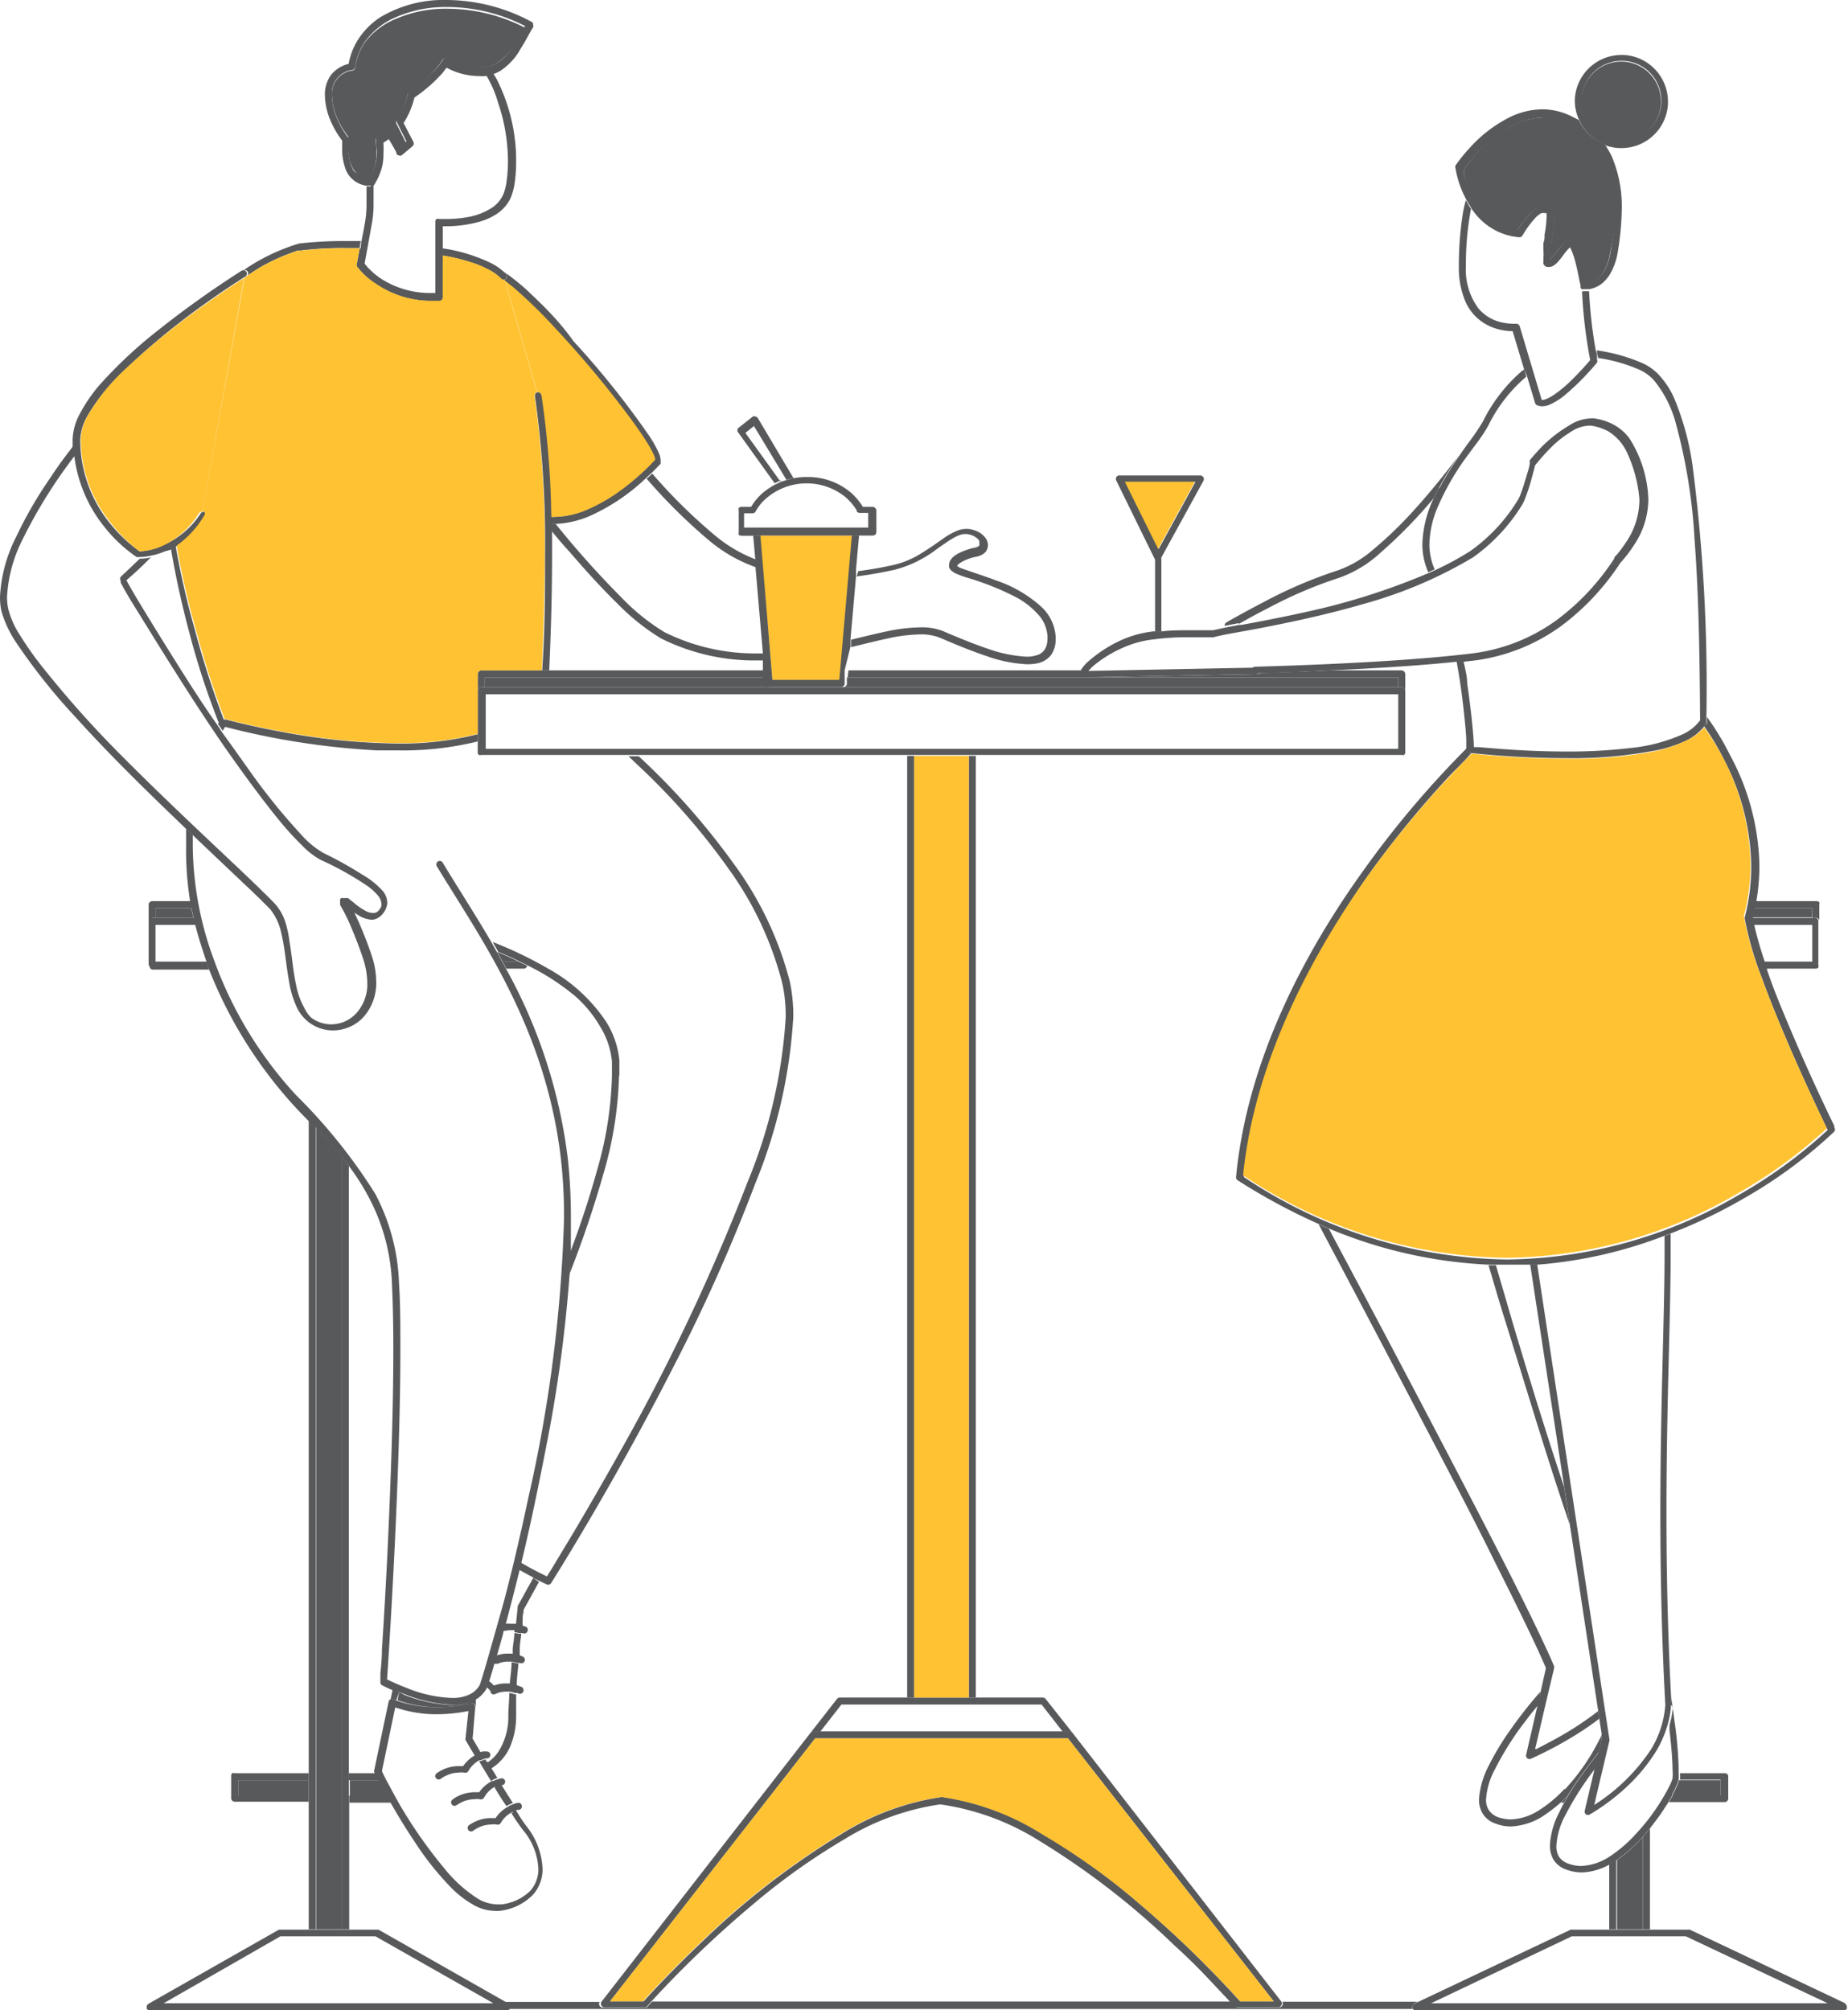 <svg xmlns="http://www.w3.org/2000/svg" viewBox="0 0 97.21 105.74"><defs><style>.cls-1{fill:#58595b;}.cls-2{fill:#ffc232;}</style></defs><g id="Layer_2" data-name="Layer 2"><g id="Layer_1-2" data-name="Layer 1"><path class="cls-1" d="M41.06,25.34l-1.85-2.57.45-.36,1.71,2.83a2.22,2.22,0,0,1,.37-.09L39.87,22a.18.18,0,0,0-.13-.09.15.15,0,0,0-.14,0l-.76.6a.18.18,0,0,0,0,.25l1.91,2.66.34-.16"></path><path class="cls-1" d="M65.18,32.81c.39-.22,1-.56,1.71-.92a22.8,22.8,0,0,1,3.59-1.51,6.34,6.34,0,0,0,2.14-1.31,25.2,25.2,0,0,0,2.8-2.87c.09-.18.17-.36.27-.53a16.54,16.54,0,0,1,1.07-1.73h0l-.05.06c-.22.29-1.23,1.64-2.48,3a20.81,20.81,0,0,1-2,1.91A5.79,5.79,0,0,1,70.38,30a23.83,23.83,0,0,0-3.87,1.65c-1.14.59-2,1.09-2,1.09a.19.19,0,0,0-.09.18h0l.72-.14"></path><path class="cls-1" d="M61.09,33.18V29.32l0,0a.19.19,0,0,1-.17.1.17.17,0,0,1-.16-.11l0,0v3.9l.37,0"></path><path class="cls-1" d="M29,27.91c.3.37.63.76,1,1.16.77.9,1.63,1.85,2.46,2.66a11.63,11.63,0,0,0,2.31,1.85h0a11,11,0,0,0,5,1.16h.39l0-.37h-.35a10.7,10.7,0,0,1-4.86-1.12,11.14,11.14,0,0,1-2.22-1.78,49.71,49.71,0,0,1-3.5-3.91H29c0,.12,0,.24,0,.35"></path><path class="cls-1" d="M34,25.16a28.72,28.72,0,0,0,3.29,3.26,7.9,7.9,0,0,0,2.45,1.41l0-.41a7.5,7.5,0,0,1-2.17-1.29,28.26,28.26,0,0,1-3.26-3.22l-.27.25"></path><path class="cls-1" d="M45.06,30.32c.87-.11,1.57-.26,2-.35a6.22,6.22,0,0,0,2.26-1.12c.31-.21.58-.41.83-.55a2.06,2.06,0,0,1,.34-.16.76.76,0,0,1,.28-.05h.06a1,1,0,0,1,.55.21.44.44,0,0,1,.13.15.24.24,0,0,1,0,.13.15.15,0,0,1,0,.12.45.45,0,0,1-.25.11,3.43,3.43,0,0,0-.85.3,1.54,1.54,0,0,0-.32.23l-.11.15a.46.46,0,0,0-.05.2.32.32,0,0,0,0,.16.45.45,0,0,0,.16.2.87.87,0,0,0,.27.15c.12.05.27.11.46.17a14.52,14.52,0,0,1,2.64,1.05,4.3,4.3,0,0,1,1.14.89,1.85,1.85,0,0,1,.5,1.16h0a.34.34,0,0,1,0,.1,1.24,1.24,0,0,1-.08.47.74.74,0,0,1-.36.38,1.63,1.63,0,0,1-.68.12,7.13,7.13,0,0,1-2-.41c-.77-.26-1.6-.6-2.39-.94A3.06,3.06,0,0,0,48.36,33a9.09,9.09,0,0,0-1.76.22c-.57.12-1.18.27-1.83.43l0,.39c.69-.17,1.34-.33,1.94-.46a8.45,8.45,0,0,1,1.68-.21,2.62,2.62,0,0,1,1.09.19c.79.34,1.63.69,2.42.95a7.23,7.23,0,0,0,2.14.43,2.58,2.58,0,0,0,.58-.06,1.22,1.22,0,0,0,.67-.43,1.4,1.4,0,0,0,.24-.85.49.49,0,0,0,0-.12h0a2.35,2.35,0,0,0-.74-1.55,6.74,6.74,0,0,0-2.34-1.38c-.42-.16-.81-.29-1.14-.4l-.75-.26a.58.58,0,0,1-.21-.13s0,0,0,0h0s0,0,0,0a.5.5,0,0,1,.11-.12,1.85,1.85,0,0,1,.4-.21,2.29,2.29,0,0,1,.51-.15,1,1,0,0,0,.44-.21.59.59,0,0,0,.16-.39.68.68,0,0,0-.08-.31,1.07,1.07,0,0,0-.37-.36,1.51,1.51,0,0,0-.6-.19h-.1a1.4,1.4,0,0,0-.4.07,3.35,3.35,0,0,0-.72.38c-.36.25-.76.54-1.2.81a4.74,4.74,0,0,1-1.47.63c-.4.09-1.07.23-1.88.33Z"></path><path class="cls-1" d="M26.79,89c0,.45-.05.85-.05,1.18v.09a3.42,3.42,0,0,1-.48,1.8,2,2,0,0,1-.59.62l-.05,0a3.37,3.37,0,0,1,.19.32l.05,0a2.53,2.53,0,0,0,1-1.2,4.11,4.11,0,0,0,.29-1.53v0h0v-.06c0-.3,0-.68,0-1.1h-.06a1.67,1.67,0,0,0-.3-.07"></path><path class="cls-1" d="M27.06,85.85c0,.26-.06.56-.09.86l0,.34a1.74,1.74,0,0,1,.37.07l0-.37c0-.29.06-.56.08-.81l-.1,0-.26-.05"></path><path class="cls-1" d="M26.91,87.41c0,.41-.07.82-.1,1.21a2.73,2.73,0,0,1,.37.07c0-.38.06-.79.09-1.19l-.07,0a1.77,1.77,0,0,0-.29-.07"></path><path class="cls-1" d="M28.05,83l-.82,1.48s0,0,0,.07l-.1,1a2.18,2.18,0,0,1,.36.08c0-.13,0-.24,0-.35s0-.35.05-.47a1.23,1.23,0,0,1,0-.13l.81-1.47L28.05,83"></path><path class="cls-1" d="M27.06,85.85l.26.05.1,0h.08a.17.17,0,0,0,.24-.08.18.18,0,0,0-.07-.25l-.21-.08a2.18,2.18,0,0,0-.36-.08l-.25,0a1.53,1.53,0,0,0-.3,0c0,.13-.08.27-.11.4a1.51,1.51,0,0,1,.41-.06l.21,0"></path><path class="cls-1" d="M26.15,87.53a1.31,1.31,0,0,1,.58-.13h.18a1.77,1.77,0,0,1,.29.07l.07,0,.07,0,0,0h0a.19.19,0,0,0,.25-.08.19.19,0,0,0-.08-.25,2.25,2.25,0,0,0-.24-.09,1.74,1.74,0,0,0-.37-.07l-.21,0a1.7,1.7,0,0,0-.6.11l0,0c-.05.14-.09.28-.13.41a.23.23,0,0,0,.18,0"></path><path class="cls-1" d="M25.82,89.05a.19.19,0,0,0,.22.06,1.33,1.33,0,0,1,.58-.13h.17a1.67,1.67,0,0,1,.3.07h.06l.08,0,0,0h0a.19.19,0,1,0,.17-.33l-.26-.1a2.73,2.73,0,0,0-.37-.07h-.19a1.7,1.7,0,0,0-.6.11,1.41,1.41,0,0,0-.33-.28l-.11.32v0h0a1.23,1.23,0,0,1,.26.25"></path><rect class="cls-1" x="12.53" y="93.64" width="3.71" height="0.81"></rect><path class="cls-1" d="M20,93.64h-1.6v.81h2c-.18-.33-.33-.6-.43-.81"></path><path class="cls-1" d="M16.24,94.45H12.53v-.81h3.71v-.37H12.35a.24.24,0,0,0-.14,0,.21.21,0,0,0-.05.13v1.18a.19.19,0,0,0,.05.13.2.2,0,0,0,.14.06h3.89Z"></path><path class="cls-1" d="M19.76,93.27H18.35v.37H20c-.1-.18-.16-.31-.19-.37"></path><path class="cls-1" d="M20.38,94.45h-2v.37h2.23l-.2-.37"></path><path class="cls-1" d="M8.18,48.28h2l-.12-.51H8.18Z"></path><path class="cls-1" d="M8,48.28h.19v-.51H10.1c0-.12,0-.24-.07-.37H8a.19.19,0,0,0-.13.06.19.19,0,0,0-.05.13v.87a.21.21,0,0,1,.05-.13.24.24,0,0,1,.13,0"></path><path class="cls-1" d="M26.15,50.07c.1.17.19.34.28.51h.86q-.55-.27-1.14-.51"></path><path class="cls-1" d="M27.68,50.89a.14.14,0,0,0,.05-.09l-.44-.22h-.86c.07.12.14.24.2.37h.92a.16.16,0,0,0,.13-.06"></path><path class="cls-1" d="M10.92,50.65l0-.07H8.18V48.65H10.3c0-.13-.06-.25-.08-.37H8a.24.24,0,0,0-.13,0,.21.21,0,0,0-.05.13v2.3a.19.19,0,0,0,.05.13A.19.19,0,0,0,8,51h3l-.11-.3"></path><path class="cls-1" d="M18,60.86c-.36-.44-.74-.87-1.13-1.31l-.24-.25v42.18H18Z"></path><path class="cls-1" d="M18.35,94.45V61.33L18,60.86v40.62h.37v-7Z"></path><path class="cls-1" d="M16.61,101.48V59.3l-.37-.41v42.59Z"></path><path class="cls-1" d="M26.62,14.4a.18.18,0,0,1,0,.26.15.15,0,0,1-.07.05l0,.06.43.34a26.89,26.89,0,0,1,2.26,2.22,53,53,0,0,1,3.55,4.22c.5.65.92,1.25,1.22,1.73.15.24.26.45.34.61l.08.21a.51.51,0,0,1,0,.09,12.67,12.67,0,0,1-1.75,1.56,9.07,9.07,0,0,1-1.69,1,4.59,4.59,0,0,1-1.9.44H29v.37h.2a5.14,5.14,0,0,0,2-.5,10.5,10.5,0,0,0,2.52-1.67l.25-.23.27-.25c.32-.31.51-.52.51-.52a.41.41,0,0,0,0-.09v-.08a1,1,0,0,0-.08-.36,6.12,6.12,0,0,0-.51-.92,45.52,45.52,0,0,0-4-5C29.5,17,28.71,16.2,28,15.53c-.35-.34-.68-.63-1-.87a5.12,5.12,0,0,0-.54-.39Z"></path><rect class="cls-1" x="50.96" y="39.76" width="0.37" height="49.53"></rect><rect class="cls-1" x="47.72" y="39.76" width="0.37" height="49.53"></rect><path class="cls-1" d="M28.05,83l.33.16.38.18a.18.18,0,0,0,.23-.07s3.18-5,6.37-11.25a91.38,91.38,0,0,0,4.37-9.77,27.17,27.17,0,0,0,2-8.77,8.83,8.83,0,0,0-.18-1.84,18.12,18.12,0,0,0-3-6.27,37.59,37.59,0,0,0-4.95-5.59h-.54l.93.88a35.85,35.85,0,0,1,4.38,5.1,17.77,17.77,0,0,1,2.79,6,8,8,0,0,1,.17,1.76,26.91,26.91,0,0,1-2,8.64A107.92,107.92,0,0,1,32.7,76.21c-1.12,2-2.12,3.72-2.85,4.93L29,82.55l-.23.37c-.24-.12-.77-.37-1.37-.73l-.09.38.34.19.41.22"></path><path class="cls-1" d="M32.58,56.55c0-.26,0-.52,0-.77a4.65,4.65,0,0,0-.71-2.06,8.75,8.75,0,0,0-3-2.75,21.07,21.07,0,0,0-2.95-1.42l.29.52q.59.24,1.14.51l.44.22a12.34,12.34,0,0,1,2.47,1.6A6.47,6.47,0,0,1,31.57,54a4.2,4.2,0,0,1,.62,1.84c0,.24,0,.49,0,.74a19.36,19.36,0,0,1-.79,5c-.38,1.38-.86,2.84-1.42,4.33,0,.4,0,.81-.07,1.22a56.67,56.67,0,0,0,1.85-5.45,19.92,19.92,0,0,0,.8-5.05"></path><path class="cls-1" d="M23,89.8a8.32,8.32,0,0,0,1.65-.17v-.09a2.77,2.77,0,0,1-.92.14,7.55,7.55,0,0,1-2.46-.53L21,89l-.09.43A6.36,6.36,0,0,0,23,89.8"></path><path class="cls-1" d="M20.56,89.4a.18.18,0,0,1,.16,0,6.41,6.41,0,0,0,2.3.41,8.39,8.39,0,0,0,1.79-.2.2.2,0,0,1,.16.05.22.22,0,0,1,.06.15l0-.46a1.51,1.51,0,0,1-.28.15l-.12.05v.09A8.32,8.32,0,0,1,23,89.8a6.36,6.36,0,0,1-2.16-.36L21,89l-.34-.15-.14.67a.18.18,0,0,1,.09-.13"></path><path class="cls-1" d="M25.62,92.7l-.09-.16h0l-.27.1-.06,0,.48.8.15.24.11-.07.22-.09q-.16-.28-.33-.54a3.37,3.37,0,0,0-.19-.32"></path><path class="cls-1" d="M27,95.32a.31.31,0,0,0-.1.05c.25.4.5.76.7,1h0a3.4,3.4,0,0,1,.72,1.94,1.71,1.71,0,0,1-.42,1.14,2.57,2.57,0,0,1-1.52.72h-.21a2.05,2.05,0,0,1-1-.28,7.2,7.2,0,0,1-1.81-1.63A24.72,24.72,0,0,1,21,94.88c-.3-.53-.54-1-.71-1.3l-.19-.39,0-.08.69-3.3a6.77,6.77,0,0,0,2.23.36A8.89,8.89,0,0,0,24.64,90l-.15,1.42a.2.2,0,0,0,0,.11s.19.33.49.82l.08,0a1.83,1.83,0,0,1,.26-.11L25,91.69l-.14-.24,0,0L25,89.8a.22.22,0,0,0-.06-.15.2.2,0,0,0-.16-.05,8.39,8.39,0,0,1-1.79.2,6.41,6.41,0,0,1-2.3-.41.18.18,0,0,0-.16,0,.18.18,0,0,0-.09.13l-.75,3.57a.17.17,0,0,0,0,.12l0,0c0,.06.09.19.19.37s.25.48.43.81l.2.37c.34.6.77,1.32,1.26,2.05a15.54,15.54,0,0,0,2,2.52,5.3,5.3,0,0,0,1.11.85,2.3,2.3,0,0,0,1.14.33,1.23,1.23,0,0,0,.27,0,2.91,2.91,0,0,0,1.73-.83,2,2,0,0,0,.52-1.39,3.85,3.85,0,0,0-.79-2.16l-.15.11.15-.11c-.19-.24-.42-.58-.66-1a1.12,1.12,0,0,0-.24.1"></path><path class="cls-1" d="M26.09,94,26,94c.21.35.43.7.64,1l.14-.08.2-.08v0c-.21-.32-.42-.66-.63-1l-.25.1"></path><path class="cls-1" d="M16.61,59.3l.24.25c.39.44.77.87,1.13,1.31l.37.47A12,12,0,0,1,19.41,63a10.46,10.46,0,0,1,1.21,4.6c.05,1,.07,2.19.07,3.45,0,3.64-.18,8-.35,11.45-.09,1.72-.18,3.21-.25,4.28,0,.53-.06,1-.08,1.25l0,.44a.17.17,0,0,0,.1.18s.2.11.53.25L21,89l.35.14a7.55,7.55,0,0,0,2.46.53,2.77,2.77,0,0,0,.92-.14l.12-.05a1.51,1.51,0,0,0,.28-.15,1.57,1.57,0,0,0,.48-.54h0v0l.11-.32c.08-.25.18-.57.28-.93,0-.13.08-.27.13-.41.1-.37.22-.77.34-1.21,0-.13.07-.27.11-.4l.12-.46c.2-.75.41-1.58.63-2.46l.09-.38c.51-2.09,1-4.49,1.48-7a74.54,74.54,0,0,0,1.06-8.15c0-.41.05-.82.07-1.22,0-.6,0-1.19,0-1.77a28.17,28.17,0,0,0-.16-3.12,27.4,27.4,0,0,0-3.25-10c-.06-.13-.13-.25-.2-.37s-.18-.34-.28-.51l-.29-.52c-.9-1.54-1.8-2.92-2.56-4.18a.18.18,0,0,0-.25-.07h0a.19.19,0,0,0-.06.26h0c2.28,3.76,5.74,8.51,6.53,15.43a27.13,27.13,0,0,1,.16,3.07A75.48,75.48,0,0,1,27.8,78.75c-.5,2.34-1,4.47-1.49,6.19s-.84,3-1.07,3.68a1.21,1.21,0,0,1-.59.53,2.08,2.08,0,0,1-.89.16,6.86,6.86,0,0,1-2.33-.51c-.34-.13-.64-.26-.85-.36l-.22-.1c.08-1.17.7-10.49.7-17.33,0-1.26,0-2.44-.07-3.47a10.78,10.78,0,0,0-1.26-4.76,28.7,28.7,0,0,0-4.15-5.17,20.93,20.93,0,0,1-4.31-7.08,17.66,17.66,0,0,1-1.13-6c0-.21,0-.41,0-.6l-.35-.34c0,.3,0,.61,0,.94A16.77,16.77,0,0,0,10,47.4c0,.13.05.25.07.37l.12.51c0,.12,0,.24.08.37.16.62.36,1.26.59,1.93l0,.07L11,51a23.28,23.28,0,0,0,5.21,7.94l.37.41"></path><path class="cls-1" d="M11.59,38.16a.21.21,0,0,1-.1-.06l0,0c.07.12.15.23.22.34.06-.09.11-.18.17-.26l-.26-.07"></path><path class="cls-1" d="M12.78,14.23a.18.18,0,0,1,.25.06.18.18,0,0,1-.06.25l0,0-.1.06v0c.28-.2.56-.38.82-.54a10.27,10.27,0,0,1,1.53-.72,4.37,4.37,0,0,1,.45-.16l.13,0h0a17.76,17.76,0,0,1,2.45-.13h.68c0-.11,0-.23.06-.37h-.74a20.16,20.16,0,0,0-2.52.13h0a10.45,10.45,0,0,0-2.93,1.41Z"></path><path class="cls-1" d="M11.47,38.05s0,0,0,.05a.21.21,0,0,0,.1.06l.26.07a40.17,40.17,0,0,0,8,1.24l1.07,0A16.52,16.52,0,0,0,25.13,39v-.38a16.36,16.36,0,0,1-4.21.49,35,35,0,0,1-6.34-.66c-.87-.16-1.59-.33-2.1-.45l-.59-.15-.12,0a48.41,48.41,0,0,1-1.53-4.76,43.89,43.89,0,0,1-1-4.37L9,28.91c.28,1.65.64,3.19,1,4.52a40.55,40.55,0,0,0,1.52,4.62"></path><path class="cls-1" d="M28.48,20.78a.18.18,0,0,0-.21-.15h0a.19.19,0,0,0-.13.21,55.15,55.15,0,0,1,.53,8.42c0,1.82,0,3.81-.15,6h.37c.1-2.19.15-4.18.15-6,0-.46,0-.91,0-1.35,0-.11,0-.23,0-.35v-.37a47.41,47.41,0,0,0-.52-6.41"></path><path class="cls-1" d="M23.27,13.44a9.49,9.49,0,0,1,1.47.35,5.25,5.25,0,0,1,.91.37,2.51,2.51,0,0,1,.7.5.22.22,0,0,0,.19.05.15.15,0,0,0,.07-.05.18.18,0,0,0,0-.26l-.14-.13a3,3,0,0,0-.66-.44,8.74,8.74,0,0,0-2.55-.77Z"></path><path class="cls-1" d="M74.37,105.39l.21-.1H67.45l0,0a.18.18,0,0,1,0,.2.18.18,0,0,1-.16.1h-2.2a.2.2,0,0,1-.14-.06l-.05-.07-.17-.18,0,0H34.3l-.23.26,0,0a.17.17,0,0,1-.14.06H31.71a.19.19,0,0,1-.17-.1.2.2,0,0,1,0-.2l0,0h-5l.19.11a.16.16,0,0,1,.08.2.14.14,0,0,1,0,.06H74.3a.09.09,0,0,1,0-.06.18.18,0,0,1,.1-.21"></path><path class="cls-1" d="M25.5,35.63v.52H73.55v-.52h-29l0,.34a.19.19,0,0,1-.19.17H40.46a.19.19,0,0,1-.19-.17l0-.34Z"></path><path class="cls-1" d="M28.5,35.26H25.32a.21.21,0,0,0-.19.19v.88a.18.18,0,0,1,.06-.13.19.19,0,0,1,.13-.05h.18v-.52H40.24l0-.37H28.5Z"></path><path class="cls-1" d="M44.59,35.63H57a.17.17,0,0,1-.15-.07.17.17,0,0,1,0-.17s0-.06.06-.13H44.63Z"></path><path class="cls-1" d="M73.55,35.63v.52h.18a.19.19,0,0,1,.13.05.18.18,0,0,1,.06.13v-.88a.21.21,0,0,0-.19-.19H70.05c-1.42.07-2.74.11-3.8.14a.18.18,0,0,1-.13.06L57,35.63Z"></path><path class="cls-1" d="M73.73,36.15H25.32a.19.19,0,0,0-.13.05.18.18,0,0,0-.06.13v3.25a.16.16,0,0,0,.06.13.19.19,0,0,0,.13,0H73.73a.19.19,0,0,0,.13,0,.18.18,0,0,0,.06-.13V36.33a.18.18,0,0,0-.06-.13.19.19,0,0,0-.13-.05m-.18,3.24h-48V36.52H73.55Z"></path><path class="cls-1" d="M51,89.29H44.17a.19.19,0,0,0-.14.07l-1.39,1.78a.17.17,0,0,1,.15-.07h.37l1.1-1.41H54.79l1.1,1.41h.38a.16.16,0,0,1,.14.07L55,89.36a.21.21,0,0,0-.15-.07H51Z"></path><path class="cls-1" d="M56.41,91.14a.16.16,0,0,0-.14-.07H42.79a.17.17,0,0,0-.15.07l-11,14.15,0,0a.2.2,0,0,0,0,.2.19.19,0,0,0,.17.1H33.9a.17.17,0,0,0,.14-.06l0,0,.23-.26a57.19,57.19,0,0,1,5.29-5.06,34.54,34.54,0,0,1,4.9-3.49,13.12,13.12,0,0,1,5-1.81,13.3,13.3,0,0,1,5.2,1.91,40.74,40.74,0,0,1,7.13,5.52c1,.9,1.75,1.71,2.29,2.29.26.27.46.48.6.64l0,0,.17.18.05.07a.2.2,0,0,0,.14.06h2.2a.18.18,0,0,0,.16-.1.18.18,0,0,0,0-.2l0,0Zm8.82,14.13A56.15,56.15,0,0,0,60,100.19a34.8,34.8,0,0,0-5.08-3.67,13.58,13.58,0,0,0-5.37-2h0a13.69,13.69,0,0,0-5.37,2,41.36,41.36,0,0,0-7.2,5.57c-1.69,1.6-2.86,2.89-3.12,3.18H32.09L42.88,91.44h13.3L67,105.27Z"></path><path class="cls-1" d="M26.77,105.4l-.19-.11-6.67-3.79-.09,0H14.77l-.1,0L8,105.29l-.19.11a.18.18,0,0,0-.09.2l0,.06a.18.18,0,0,0,.15.08H26.67a.19.19,0,0,0,.16-.08.14.14,0,0,0,0-.06.16.16,0,0,0-.08-.2m-12-3.55h5l6.2,3.52H8.61Z"></path><path class="cls-1" d="M85.06,97.84v3.64h1.36V96.62a8.25,8.25,0,0,1-1.36,1.22"></path><path class="cls-1" d="M86.42,96.62v4.86h.37v-5.3l-.37.44"></path><path class="cls-1" d="M85,97.85c-.11.08-.23.15-.35.22v3.41h.37V97.84h0"></path><path class="cls-1" d="M90.5,93.64H88.32a1.6,1.6,0,0,1-.11.3c-.06.13-.13.28-.22.45l0,.06H90.5Z"></path><path class="cls-1" d="M82.48,94.45l0,0,0,0Z"></path><path class="cls-1" d="M82.09,94.82h.18l.21-.37h0l-.38.37"></path><path class="cls-1" d="M88.33,93.61v0H90.5v.81H88l-.21.37h2.94a.18.18,0,0,0,.13-.06.19.19,0,0,0,.05-.13V93.45a.17.17,0,0,0-.18-.18H88.37a2.9,2.9,0,0,1,0,.34"></path><path class="cls-1" d="M95.33,47.77H92.26c0,.16-.07.32-.12.48v0h3.18Z"></path><path class="cls-1" d="M92.26,47.77h3.07v.51h.19a.17.17,0,0,1,.18.18v-.87a.19.19,0,0,0,0-.13.18.18,0,0,0-.13-.06H92.33c0,.13,0,.25-.07.37"></path><path class="cls-1" d="M95.52,48.28H92.15c0,.11,0,.24.07.37h3.11v1.93H92.77c0,.12.09.24.13.37h2.62a.18.18,0,0,0,.13-.06.19.19,0,0,0,0-.13v-2.3a.17.17,0,0,0-.18-.18"></path><path class="cls-1" d="M97.1,105.39l-.21-.1-8-3.79a.12.12,0,0,0-.08,0H82.69a.1.1,0,0,0-.07,0l-8,3.79-.21.1a.18.18,0,0,0-.1.21.09.09,0,0,0,0,.06.18.18,0,0,0,.15.08H97a.19.19,0,0,0,.15-.08l0-.06a.2.2,0,0,0-.11-.21m-14.36-3.54h6l7.46,3.52H75.28Z"></path><path class="cls-1" d="M25.08,92.32l-.08,0a1.9,1.9,0,0,0-.64.58l-.27,0a1.9,1.9,0,0,0-.81.19,1.93,1.93,0,0,0-.33.2.18.18,0,0,0,0,.26.19.19,0,0,0,.26,0,1.21,1.21,0,0,1,.28-.16,1.5,1.5,0,0,1,.63-.15,1.1,1.1,0,0,1,.31,0,.18.18,0,0,0,.21-.09,1.51,1.51,0,0,1,.57-.56l.06,0,.27-.1h.1a.18.18,0,0,0,.15-.21.18.18,0,0,0-.21-.15,1,1,0,0,0-.21,0,1.83,1.83,0,0,0-.26.11"></path><path class="cls-1" d="M25.92,93.65l-.11.07a1.79,1.79,0,0,0-.6.55l-.27,0a2,2,0,0,0-.81.19,1.53,1.53,0,0,0-.33.2.18.18,0,1,0,.22.29s.12-.08.28-.16a1.55,1.55,0,0,1,.64-.15,1,1,0,0,1,.3,0,.19.19,0,0,0,.22-.08A1.42,1.42,0,0,1,26,94l.09,0,.25-.1h0l.08,0h0a.18.18,0,1,0-.06-.36l-.25.07-.22.09"></path><path class="cls-1" d="M26.78,95l-.14.08a1.83,1.83,0,0,0-.57.55l-.28,0a2,2,0,0,0-.8.19,2.33,2.33,0,0,0-.34.2.19.19,0,0,0,0,.26.18.18,0,0,0,.26,0,1.89,1.89,0,0,1,.28-.16,1.54,1.54,0,0,1,.63-.15,1.1,1.1,0,0,1,.31,0,.18.18,0,0,0,.21-.08,1.46,1.46,0,0,1,.54-.54.31.31,0,0,1,.1-.05,1.12,1.12,0,0,1,.24-.1h0l.08,0h0a.19.19,0,0,0,.15-.22.18.18,0,0,0-.21-.15,1.25,1.25,0,0,0-.27.08l-.2.08"></path><path class="cls-1" d="M18.92,13.07l-.15.81a.16.16,0,0,0,0,.13,3.67,3.67,0,0,0,1,.92,5.12,5.12,0,0,0,3,.9h.35a.17.17,0,0,0,.17-.18V11.9h.14a6.41,6.41,0,0,0,1.76-.23,3.15,3.15,0,0,0,1-.46,2,2,0,0,0,.69-.84,3.49,3.49,0,0,0,.2-.79,8.31,8.31,0,0,0,.07-1.06,9.47,9.47,0,0,0-1-4.31,3.79,3.79,0,0,0-.2-.34,1.61,1.61,0,0,1-.38.08A6,6,0,0,1,26.2,5.4a9.62,9.62,0,0,1,.52,3.12,7.39,7.39,0,0,1-.07,1,2.76,2.76,0,0,1-.17.69,1.65,1.65,0,0,1-.56.69,3.38,3.38,0,0,1-1.32.52,6.36,6.36,0,0,1-1.19.1H23.1a.18.18,0,0,0-.14,0,.25.25,0,0,0-.06.14v3.75h-.15A4.77,4.77,0,0,1,20,14.63a4.21,4.21,0,0,1-.66-.57l-.16-.19h0l.4-2.22a5.75,5.75,0,0,0,.07-1c0-.26,0-.55,0-.85l-.1,0a1.24,1.24,0,0,1-.27,0c0,.31,0,.6,0,.86a5.8,5.8,0,0,1-.06.92c-.08.47-.15.84-.21,1.13s0,.26-.06.37"></path><path class="cls-1" d="M10.15,43.93l.12.12,2.55,2.42c.35.32.64.61.88.84l.51.51a3,3,0,0,1,.59,1.28c.19.78.25,1.7.41,2.55a5,5,0,0,0,.34,1.19,2.16,2.16,0,0,0,.68.92,2.1,2.1,0,0,0,1.29.44,2.2,2.2,0,0,0,1.57-.67,2.67,2.67,0,0,0,.7-1.88,4.32,4.32,0,0,0-.24-1.39A19.84,19.84,0,0,0,18.64,48a3,3,0,0,0,.33.21,1.51,1.51,0,0,0,.59.17A.76.76,0,0,0,20,48.2a1.06,1.06,0,0,0,.31-.43.8.8,0,0,0,.06-.3,1,1,0,0,0-.23-.6A4.44,4.44,0,0,0,19.05,46,20.07,20.07,0,0,0,17,44.86a4.64,4.64,0,0,1-1.12-.92,32.79,32.79,0,0,1-2.76-3.41c-.47-.66-.95-1.34-1.43-2-.07-.11-.15-.22-.22-.34-1-1.42-1.9-2.87-2.69-4.13-.62-1-1.15-1.86-1.54-2.51-.19-.32-.35-.59-.46-.79l-.13-.24c.47-.4.9-.81,1.28-1.2a2.76,2.76,0,0,1-.58.07h0c-.32.31-.66.63-1,.95a.18.18,0,0,0,0,.21l0,.1c.09.17.27.5.54.95,1,1.6,2.89,4.73,4.86,7.6,1,1.43,2,2.8,2.88,3.88a16.29,16.29,0,0,0,1.24,1.37,4.07,4.07,0,0,0,1,.78,16.49,16.49,0,0,1,2.47,1.38,2.92,2.92,0,0,1,.56.52.72.72,0,0,1,.16.38.45.45,0,0,1,0,.16.81.81,0,0,1-.2.28.33.33,0,0,1-.23.07.8.8,0,0,1-.42-.12,3,3,0,0,1-.6-.42h0l-.23-.18-.07-.06,0,0s0,0,0,0H18l-.06,0a.25.25,0,0,0-.05.08.15.15,0,0,0,0,.06.35.35,0,0,0,0,.06l0,.06,0,.1a8.8,8.8,0,0,1,.46.89c.2.45.46,1.08.75,1.93a4.3,4.3,0,0,1,.22,1.28,2.25,2.25,0,0,1-.6,1.62,1.8,1.8,0,0,1-1.3.56,1.76,1.76,0,0,1-1.06-.36A1.89,1.89,0,0,1,16,53a4,4,0,0,1-.43-1.22c-.15-.69-.21-1.49-.34-2.24A5.78,5.78,0,0,0,15,48.47a2.66,2.66,0,0,0-.51-.9c-.16-.18-.49-.5-.94-.94C12,45.12,8.84,42.24,6,39.35A54.91,54.91,0,0,1,2.3,35.17a17.43,17.43,0,0,1-1.25-1.76,4.62,4.62,0,0,1-.61-1.36,2.84,2.84,0,0,1-.07-.66,7.55,7.55,0,0,1,.81-3A26.08,26.08,0,0,1,3.91,24c0-.18,0-.36-.05-.55-.37.48-.77,1-1.17,1.62A21.44,21.44,0,0,0,.85,28.24,7.76,7.76,0,0,0,0,31.39a3.64,3.64,0,0,0,.07.74,5.86,5.86,0,0,0,.81,1.71A31.7,31.7,0,0,0,4,37.75c1.8,2,3.92,4.06,5.78,5.84l.35.34"></path><path class="cls-1" d="M3.91,24a7.39,7.39,0,0,0,1.61,3.75,7.51,7.51,0,0,0,1.67,1.55.16.16,0,0,0,.09,0h.06a2.76,2.76,0,0,0,.58-.07A3.63,3.63,0,0,0,8.68,29L9,28.91l.34-.21a5.12,5.12,0,0,0,1.48-1.52.18.18,0,0,0,0-.26l-.07,0a.21.21,0,0,0-.19.08A4.46,4.46,0,0,1,8.53,28.7,3.18,3.18,0,0,1,7.34,29a7.91,7.91,0,0,1-1.57-1.49,7,7,0,0,1-1.55-4.38,2.78,2.78,0,0,1,.36-1.22,10.73,10.73,0,0,1,2-2.47A36.83,36.83,0,0,1,10.75,16c.64-.46,1.19-.83,1.59-1.09l.46-.3,0,0,.1-.06,0,0a.18.18,0,0,0,.06-.25.18.18,0,0,0-.25-.06h0a52,52,0,0,0-4.43,3.16,23.47,23.47,0,0,0-3.06,2.87,8,8,0,0,0-1,1.46,3,3,0,0,0-.4,1.39c0,.12,0,.24,0,.36s0,.37.05.55"></path><path class="cls-1" d="M19.41,9.44a2.83,2.83,0,0,0,.3-.69,2.15,2.15,0,0,0,.09-.64c0-.23,0-.46-.05-.7a.19.19,0,0,1,.09-.18,3,3,0,0,0,.49-.35.18.18,0,0,1,.14,0,.2.2,0,0,1,.13.08,7.65,7.65,0,0,1,.48.8l.28-.24-.5-1a.17.17,0,0,1,0-.18,3.91,3.91,0,0,0,.59-1.38.18.18,0,0,1,.09-.12A6.92,6.92,0,0,0,23,3.54a2.93,2.93,0,0,0,.26-.37.18.18,0,0,1,.11-.1.2.2,0,0,1,.15,0,3.5,3.5,0,0,0,1.66.51,1.81,1.81,0,0,0,.72-.14,2.1,2.1,0,0,0,.57-.38A4.73,4.73,0,0,0,27.32,2l.3-.54a9,9,0,0,0-4.12-1,6.51,6.51,0,0,0-2.57.49A3.91,3.91,0,0,0,19.2,2.22a3,3,0,0,0-.51,1.33.19.19,0,0,1-.14.16A1.23,1.23,0,0,0,17.46,5a3.18,3.18,0,0,0,.26,1.17,4.09,4.09,0,0,0,.59,1,.2.2,0,0,1,0,.13,3.79,3.79,0,0,0,0,.38,2.94,2.94,0,0,0,.06.64,1.67,1.67,0,0,0,.23.6.89.89,0,0,0,.29.29,1,1,0,0,0,.5.17"></path><path class="cls-1" d="M19.5,9.82l.1,0,.07-.07a3.63,3.63,0,0,0,.4-.87,2.59,2.59,0,0,0,.1-.75,6.06,6.06,0,0,0,0-.62l.28-.19c.1.16.19.32.27.46l.13.24,0,.06,0,0a.16.16,0,0,0,.12.09.18.18,0,0,0,.16,0l.57-.48a.2.2,0,0,0,.05-.22l-.52-1a4.33,4.33,0,0,0,.57-1.34,8,8,0,0,0,1-.8c.17-.16.33-.33.47-.48l.22-.29A3.58,3.58,0,0,0,25.21,4a1.51,1.51,0,0,0,.3,0,1.61,1.61,0,0,0,.38-.08,2.19,2.19,0,0,0,.44-.2A3.29,3.29,0,0,0,27.4,2.54c.27-.42.47-.84.64-1.1a.2.2,0,0,0,0-.15A.18.18,0,0,0,28,1.17,9.48,9.48,0,0,0,23.5,0,6.48,6.48,0,0,0,20,.91,3.93,3.93,0,0,0,18.89,2a3.49,3.49,0,0,0-.55,1.36,1.66,1.66,0,0,0-.94.6A1.75,1.75,0,0,0,17.09,5a3.63,3.63,0,0,0,.28,1.31A5.14,5.14,0,0,0,18,7.4c0,.09,0,.21,0,.34A3,3,0,0,0,18.22,9a1.38,1.38,0,0,0,1,.76,1.24,1.24,0,0,0,.27,0M18.62,9a1.67,1.67,0,0,1-.23-.6,2.94,2.94,0,0,1-.06-.64,3.79,3.79,0,0,1,0-.38.2.2,0,0,0,0-.13,4.09,4.09,0,0,1-.59-1A3.18,3.18,0,0,1,17.46,5a1.23,1.23,0,0,1,1.09-1.32.19.19,0,0,0,.14-.16,3,3,0,0,1,.51-1.33A3.91,3.91,0,0,1,20.93.86,6.51,6.51,0,0,1,23.5.37a9,9,0,0,1,4.12,1l-.3.54a4.73,4.73,0,0,1-.82,1.13,2.1,2.1,0,0,1-.57.38,1.81,1.81,0,0,1-.72.14,3.5,3.5,0,0,1-1.66-.51.2.2,0,0,0-.15,0,.18.18,0,0,0-.11.1,2.93,2.93,0,0,1-.26.37,6.92,6.92,0,0,1-1.47,1.24.18.18,0,0,0-.09.12,3.91,3.91,0,0,1-.59,1.38.17.17,0,0,0,0,.18l.5,1-.28.24a7.65,7.65,0,0,0-.48-.8.2.2,0,0,0-.13-.08.18.18,0,0,0-.14,0,3,3,0,0,1-.49.35.19.19,0,0,0-.09.18c0,.24.05.47.05.7a2.15,2.15,0,0,1-.09.64,2.83,2.83,0,0,1-.3.69,1,1,0,0,1-.5-.17A.89.89,0,0,1,18.62,9Z"></path><path class="cls-1" d="M82.31,94.08a6.65,6.65,0,0,1-1.37,1.15,2.92,2.92,0,0,1-1.46.47,2.17,2.17,0,0,1-.66-.11,1,1,0,0,1-.5-.37,1,1,0,0,1-.15-.58,3.86,3.86,0,0,1,.47-1.58,15.7,15.7,0,0,1,1.61-2.54c.23-.31.45-.58.62-.78s.1-.48.17-.74l-.08.06,0,0a23.58,23.58,0,0,0-1.56,2A13.73,13.73,0,0,0,78.3,92.9a4.45,4.45,0,0,0-.5,1.74,1.39,1.39,0,0,0,.21.78,1.26,1.26,0,0,0,.69.51,2.11,2.11,0,0,0,.78.14,3.39,3.39,0,0,0,1.87-.67,7.83,7.83,0,0,0,.74-.58l.38-.37,0,0c.18-.3.37-.59.56-.86.39-.56.78-1.06,1.07-1.43l.15-.65,0-.29c0,.08-.07.18-.13.31a11.24,11.24,0,0,1-1.81,2.6"></path><path class="cls-1" d="M78.63,82.15c1.22,2.42,2.21,4.45,2.69,5.59-.1.46-.2.88-.28,1.26s-.12.51-.17.74l-.59,2.56a.18.18,0,0,0,.25.21,20.18,20.18,0,0,0,2.35-1.25,14.62,14.62,0,0,0,1.25-.86L84.07,90a16.88,16.88,0,0,1-2.25,1.47c-.41.22-.77.41-1,.53l-.07,0c.12-.48.37-1.61,1-4.25a.22.22,0,0,0,0-.11c-.52-1.23-1.62-3.48-3-6.17C75.94,76,72.1,68.75,69.9,64.63l-.54-.24c1.25,2.36,3.14,5.92,5.06,9.6,1.47,2.81,3,5.69,4.21,8.16"></path><path class="cls-1" d="M82.6,80.36l-.32-2.13c-1-3-1.88-5.87-2.66-8.49l-.93-3.19H78.3c.3,1,.62,2.13,1,3.31,1,3.21,2.09,6.88,3.33,10.51"></path><path class="cls-1" d="M88,89.74a4.47,4.47,0,0,1-.18,1c0,.08,0,.17,0,.25.08.72.16,1.52.16,2.07a2.93,2.93,0,0,1,0,.49,2.12,2.12,0,0,1-.16.39A11,11,0,0,1,86,96.52a7,7,0,0,1-1.37,1.16,2.92,2.92,0,0,1-1.46.47,1.92,1.92,0,0,1-.66-.12,1,1,0,0,1-.5-.36,1.06,1.06,0,0,1-.14-.58,3.86,3.86,0,0,1,.46-1.59A16.17,16.17,0,0,1,83.93,93l.21-.87c-.29.37-.68.87-1.07,1.43-.19.27-.38.56-.56.86l0,0-.21.37c-.1.17-.19.35-.27.52a4.22,4.22,0,0,0-.5,1.75,1.49,1.49,0,0,0,.2.78,1.31,1.31,0,0,0,.69.51,2.38,2.38,0,0,0,.78.14,3.18,3.18,0,0,0,1.52-.45c.12-.07.24-.14.35-.22h0a8.25,8.25,0,0,0,1.36-1.22l.37-.44c.17-.22.34-.44.49-.65s.33-.49.47-.71l.21-.37,0-.06c.09-.17.16-.32.22-.45a1.6,1.6,0,0,0,.11-.3v0a2.9,2.9,0,0,0,0-.34V93a20.15,20.15,0,0,0-.21-2.42c-.09-.74-.19-1.34-.2-1.43,0,.18,0,.35,0,.53Z"></path><path class="cls-1" d="M87.56,65c0,.32,0,.65,0,1,0,3.26-.22,7.85-.22,13.55,0,3.07.06,6.46.26,10.14A5.23,5.23,0,0,1,86.86,92a10,10,0,0,1-3,2.94l.8-3.38a.09.09,0,0,0,0-.07L80.86,66.5l-.37,0,1.79,11.7.32,2.13L84.07,90l.06.42.12.77,0,.29-.15.65-.21.87-.53,2.25a.19.19,0,0,0,.07.19.21.21,0,0,0,.2,0,11.25,11.25,0,0,0,2-1.51,9.19,9.19,0,0,0,1.47-1.79,5.66,5.66,0,0,0,.62-1.42,4.47,4.47,0,0,0,.18-1v0c0-.18,0-.35,0-.53-.18-3.47-.24-6.69-.24-9.61,0-5.69.22-10.28.22-13.55,0-.4,0-.78,0-1.14l-.37.14"></path><path class="cls-1" d="M89.76,38.05a.91.91,0,0,1-.11.16A13.79,13.79,0,0,1,90.71,40a12.42,12.42,0,0,1,1.41,5.57,10.7,10.7,0,0,1-.34,2.68.17.17,0,0,0,0,.07,17.24,17.24,0,0,0,.9,3.12c1.18,3.26,3.1,7.25,3.46,8a25.37,25.37,0,0,1-4.72,3.44,24.56,24.56,0,0,1-12.16,3.37,25.44,25.44,0,0,1-13.83-4.34C66,55.78,69.1,50.15,72,46a53.19,53.19,0,0,1,4-4.92c.53-.58,1-1,1.29-1.35l.12-.12h-.08a.19.19,0,0,1-.17-.17v-.09a51.2,51.2,0,0,0-5.45,6.45c-3,4.17-6.1,9.89-6.69,16.11a.18.18,0,0,0,.08.17,31.71,31.71,0,0,0,4.24,2.29l.54.24a24.56,24.56,0,0,0,8.4,1.91h1c.42,0,.83,0,1.24,0l.37,0A23.63,23.63,0,0,0,87.56,65l.37-.14a26.57,26.57,0,0,0,3.81-1.83,24.62,24.62,0,0,0,4.75-3.51.18.18,0,0,0,0-.21l0-.09c-.22-.44-1.2-2.47-2.17-4.75-.49-1.15-1-2.35-1.37-3.46a.36.36,0,0,1,0-.09c0-.13-.09-.25-.13-.37a19.42,19.42,0,0,1-.55-1.93c0-.13,0-.26-.07-.37v0c0-.16.08-.32.12-.48s0-.24.07-.37a11.1,11.1,0,0,0,.16-1.88A12.71,12.71,0,0,0,91,39.71a14.06,14.06,0,0,0-1.21-2V38a.16.16,0,0,1,0,.09"></path><path class="cls-1" d="M75.69,25.67c-.1.17-.18.35-.27.53a6,6,0,0,0-.6,2.42,3.67,3.67,0,0,0,.31,1.48l.34-.15a3.24,3.24,0,0,1-.28-1.33,5.23,5.23,0,0,1,.4-1.86,13.64,13.64,0,0,1,1.46-2.6l.74-1a7.31,7.31,0,0,0,.5-.78l-.16-.09.16.09a8,8,0,0,1,2-2.57h0l-.11-.38-.14.1A8.45,8.45,0,0,0,78,22.18a11.51,11.51,0,0,1-.71,1.05c-.16.22-.33.45-.5.71a16.54,16.54,0,0,0-1.07,1.73"></path><path class="cls-1" d="M84,18.82a8.52,8.52,0,0,1,2.15.59A2.34,2.34,0,0,1,87,20a6,6,0,0,1,1.14,2.22,29.22,29.22,0,0,1,1,6.19c.2,2.6.27,5.77.29,9.48a2.39,2.39,0,0,1-1,.77,8.92,8.92,0,0,1-2.71.69,27.66,27.66,0,0,1-3.31.18c-1.34,0-2.59-.07-3.52-.14l-1.1-.09-.26,0c0-.44-.12-1.77-.35-3.34,0-.38-.11-.77-.19-1.17l-.37,0c.17.9.29,1.79.37,2.53s.12,1.15.14,1.53c0,.19,0,.33,0,.43v.16a.19.19,0,0,0,.17.17h.08a48.43,48.43,0,0,0,5,.27,23.08,23.08,0,0,0,4.4-.35A7,7,0,0,0,88.6,39a2.88,2.88,0,0,0,1.05-.79.91.91,0,0,0,.11-.16.16.16,0,0,0,0-.09v-.2a91.16,91.16,0,0,0-.7-13.06,14.33,14.33,0,0,0-1-3.77,4.46,4.46,0,0,0-.76-1.17,2.7,2.7,0,0,0-1-.7A9.25,9.25,0,0,0,84,18.43c0,.17.05.3.07.39"></path><path class="cls-1" d="M60.9,29.46a.19.19,0,0,0,.17-.1l0,0,2.24-4.08a.19.19,0,0,0-.17-.27H58.88a.17.17,0,0,0-.16.09.19.19,0,0,0,0,.18l2,4.08,0,0a.17.17,0,0,0,.16.11m2-4.12-1.93,3.53-1.74-3.53Z"></path><path class="cls-1" d="M80.32,19.77l.43,1.43a.23.23,0,0,0,.09.11.71.71,0,0,0,.28.06,1.06,1.06,0,0,0,.45-.11,3.51,3.51,0,0,0,.82-.54,13,13,0,0,0,1.12-1.08c.3-.32.5-.57.5-.57a.2.2,0,0,0,0-.15v-.1c0-.09,0-.22-.07-.39a24.57,24.57,0,0,1-.35-3.11h-.28a.13.13,0,0,1-.09,0,25,25,0,0,0,.43,3.62c-.15.18-.58.67-1.07,1.14a6.21,6.21,0,0,1-.83.68,2.42,2.42,0,0,1-.37.21.71.71,0,0,1-.28.07h0l-1.16-3.88a.19.19,0,0,0-.2-.13h-.15a3,3,0,0,1-.63-.08,2.21,2.21,0,0,1-1.2-.74A3.43,3.43,0,0,1,77.11,14v-.11h0a15.67,15.67,0,0,1,.27-2.91,2.5,2.5,0,0,1-.21-.35.39.39,0,0,1-.06-.11,6.19,6.19,0,0,0-.15.65,17.46,17.46,0,0,0-.22,2.71h0V14a4.53,4.53,0,0,0,.34,1.85,2.54,2.54,0,0,0,1.31,1.32,3,3,0,0,0,1.18.25h0l.6,2Z"></path><path class="cls-1" d="M81.16,6.19a3.64,3.64,0,0,0-1.6.4,6.15,6.15,0,0,0-1.33.92A9,9,0,0,0,77,8.93h0c0,.05,0,.12,0,.21a4.75,4.75,0,0,0,.22.69,3.82,3.82,0,0,0,1.17,1.68,2.82,2.82,0,0,0,1.43.59,5.9,5.9,0,0,1,.56-.73,1.94,1.94,0,0,1,.51-.44.68.68,0,0,1,.33-.09.51.51,0,0,1,.22.05.49.49,0,0,1,.18.14.55.55,0,0,1,.12.24,1.27,1.27,0,0,1,0,.28,5.37,5.37,0,0,1-.06.67l-.11.66a2,2,0,0,0,0,.3v0h0a.28.28,0,0,1,0,.09,1.31,1.31,0,0,1-.08.43l0,0,.16-.16.39-.5a1.59,1.59,0,0,1,.29-.29.38.38,0,0,1,.22-.07l.13,0a.4.4,0,0,1,.12.1.38.38,0,0,1,.09.12,1.42,1.42,0,0,1,.13.3,6.61,6.61,0,0,1,.23.78c.1.38.17.74.21.94a1.21,1.21,0,0,0,.37-.11,1.34,1.34,0,0,0,.58-.6,3.19,3.19,0,0,0,.29-.93A13.33,13.33,0,0,0,85,11.05a6.09,6.09,0,0,0-.5-2.6,3.94,3.94,0,0,0-2-2,3.16,3.16,0,0,0-1.3-.29"></path><path class="cls-1" d="M77.38,10.93a3.39,3.39,0,0,0,.79.87,3.3,3.3,0,0,0,1.74.68.19.19,0,0,0,.17-.08,5.32,5.32,0,0,1,.74-1,1.51,1.51,0,0,1,.26-.19.32.32,0,0,1,.15,0h.06l.06,0a.16.16,0,0,1,0,.08.59.59,0,0,1,0,.2,5.59,5.59,0,0,1-.1.84c0,.15,0,.3-.06.43a2.81,2.81,0,0,0,0,.36.22.22,0,0,0,0,.08h0v.05a1,1,0,0,1,0,.25l0,.12a.68.68,0,0,0,0,.14.25.25,0,0,0,0,.12.24.24,0,0,0,.06.09.24.24,0,0,0,.13.07.61.61,0,0,0,.13,0h0a.42.42,0,0,0,.23-.08,1.28,1.28,0,0,0,.29-.28c.14-.16.27-.36.39-.5l.16-.17,0,0,.06.1a3.88,3.88,0,0,1,.19.53c.09.32.17.69.23,1s.06.27.08.36a.3.3,0,0,0,0,.1v0a.16.16,0,0,0,.07.11.13.13,0,0,0,.09,0h.28a1.47,1.47,0,0,0,.69-.3,1.89,1.89,0,0,0,.48-.6,3.25,3.25,0,0,0,.34-1,15,15,0,0,0,.22-2.33,6.68,6.68,0,0,0-.53-2.76,4.78,4.78,0,0,0-.38-.65,2.45,2.45,0,0,1-1.35-1.26l-.46-.23a3.47,3.47,0,0,0-1.46-.33,4,4,0,0,0-1.82.47,7.15,7.15,0,0,0-2,1.56,8.46,8.46,0,0,0-.75.93.19.19,0,0,0,0,.13,5.21,5.21,0,0,0,.52,1.56.39.39,0,0,0,.06.11,2.5,2.5,0,0,0,.21.35m7.09-2.48a6.09,6.09,0,0,1,.5,2.6,13.33,13.33,0,0,1-.22,2.27,3.19,3.19,0,0,1-.29.93,1.34,1.34,0,0,1-.58.6,1.21,1.21,0,0,1-.37.11c0-.2-.11-.56-.21-.94a6.61,6.61,0,0,0-.23-.78,1.42,1.42,0,0,0-.13-.3.38.38,0,0,0-.09-.12.4.4,0,0,0-.12-.1l-.13,0a.38.38,0,0,0-.22.07,1.59,1.59,0,0,0-.29.29l-.39.5-.16.16,0,0a1.31,1.31,0,0,0,.08-.43.28.28,0,0,0,0-.09h0v0a2,2,0,0,1,0-.3l.11-.66a5.37,5.37,0,0,0,.06-.67,1.27,1.27,0,0,0,0-.28.55.55,0,0,0-.12-.24.49.49,0,0,0-.18-.14.51.51,0,0,0-.22-.05.68.68,0,0,0-.33.09,1.94,1.94,0,0,0-.51.44,5.9,5.9,0,0,0-.56.73,2.82,2.82,0,0,1-1.43-.59,3.82,3.82,0,0,1-1.17-1.68A4.75,4.75,0,0,1,77,9.14c0-.09,0-.16,0-.21h0a9,9,0,0,1,1.26-1.42,6.15,6.15,0,0,1,1.33-.92,3.64,3.64,0,0,1,1.6-.4,3.16,3.16,0,0,1,1.3.29A3.94,3.94,0,0,1,84.47,8.45Z"></path><path class="cls-1" d="M85.19,7.42h.1a2.07,2.07,0,0,0,2.08-2v-.1a2.09,2.09,0,0,0-2-2.08h-.1a2.09,2.09,0,0,0-2.08,2h0v.1a2.08,2.08,0,0,0,2,2.08"></path><path class="cls-1" d="M87.37,5.44Z"></path><polygon class="cls-1" points="82.84 5.22 82.84 5.22 82.84 5.22 82.84 5.22"></polygon><path class="cls-1" d="M84.43,7.64a2.63,2.63,0,0,0,.74.15h.12a2.45,2.45,0,0,0,2.45-2.33h0V5.34a2.46,2.46,0,0,0-2.33-2.45h-.12a2.46,2.46,0,0,0-2.45,2.33v.12a2.41,2.41,0,0,0,.24,1,2.45,2.45,0,0,0,1.35,1.26m-1.22-2.4h0a2.09,2.09,0,0,1,2.08-2h.1a2.09,2.09,0,0,1,2,2.08v.1h0a2.07,2.07,0,0,1-2.08,2h-.1a2.08,2.08,0,0,1-2-2.08Z"></path><polygon class="cls-1" points="63.82 33.48 63.82 33.48 63.82 33.48 63.82 33.48"></polygon><path class="cls-1" d="M56.8,35.56a.17.17,0,0,0,.15.07h0l9.14-.17a.18.18,0,0,0,.13-.06c1.06,0,2.38-.07,3.8-.14,2.18-.1,4.59-.24,6.58-.45l.37,0,.53-.06a9.92,9.92,0,0,0,4.66-1.85,13,13,0,0,0,3.08-3.3,6.65,6.65,0,0,0,.72-.94,4.33,4.33,0,0,0,.74-2.18,2.31,2.31,0,0,0,0-.37h0a6.33,6.33,0,0,0-1-3.07,2.6,2.6,0,0,0-.83-.71,3.08,3.08,0,0,0-1-.32.78.78,0,0,0-.22,0,2.19,2.19,0,0,0-1.11.37A7.37,7.37,0,0,0,81.1,23.5c-.38.4-.63.71-.63.71a.11.11,0,0,0,0,.08l0,.07c0,.16-.14.57-.27,1-.06.21-.13.42-.2.6a2,2,0,0,1-.2.41h0A9.05,9.05,0,0,1,77.32,29a16.11,16.11,0,0,1-1.85,1l-.34.15a35.8,35.8,0,0,1-6.25,2c-1.39.31-2.64.55-3.57.72l-.13,0-.72.14-.28.06-.36.08-.12,0,0,0c-.33,0-.71,0-1.11,0s-1,0-1.47.06l-.37,0h-.07a5.69,5.69,0,0,0-1.72.47,7.1,7.1,0,0,0-1.78,1.17,2.39,2.39,0,0,0-.32.39c0,.07,0,.12-.06.13a.17.17,0,0,0,0,.17m.67-.48a6.64,6.64,0,0,1,1.62-1,5.39,5.39,0,0,1,1.61-.43,13,13,0,0,1,1.86-.11q.63,0,1.14,0a.19.19,0,0,0,.12,0h0l0,0,.25-.06c.43-.1,1.22-.23,2.22-.42,1.5-.29,3.48-.7,5.5-1.29a23.13,23.13,0,0,0,5.69-2.43,9.37,9.37,0,0,0,2.54-2.69h0a1.86,1.86,0,0,0,.14-.25,9.69,9.69,0,0,0,.41-1.22c.09-.32.15-.58.18-.68a10.85,10.85,0,0,1,1-1.1,6,6,0,0,1,.92-.69,1.84,1.84,0,0,1,.89-.3h.15a3,3,0,0,1,.86.28,2.56,2.56,0,0,1,1,1.1,7.22,7.22,0,0,1,.66,2.41h0a1.73,1.73,0,0,1,0,.32,4,4,0,0,1-.68,2,6.75,6.75,0,0,1-.47.64l-.16.18,0,.05h0l0,0a12.51,12.51,0,0,1-3,3.22,9.54,9.54,0,0,1-4.49,1.78c-3.39.42-8.5.62-11.41.7a.17.17,0,0,0-.12.05l-8.65.17Zm6.35-1.6Z"></path><path class="cls-2" d="M28.27,20.63a.18.18,0,0,1,.21.15A47.41,47.41,0,0,1,29,27.19h.12a4.59,4.59,0,0,0,1.9-.44,9.07,9.07,0,0,0,1.69-1,12.67,12.67,0,0,0,1.75-1.56.51.51,0,0,0,0-.09l-.08-.21c-.08-.16-.19-.37-.34-.61-.3-.48-.72-1.08-1.22-1.73a53,53,0,0,0-3.55-4.22A26.89,26.89,0,0,0,27,15.11l-.43-.34,1.69,5.86h0"></path><polygon class="cls-2" points="49.53 89.29 50.96 89.29 50.96 39.76 48.09 39.76 48.09 89.29 49.53 89.29"></polygon><path class="cls-2" d="M11.77,37.83l.12,0,.59.15c.51.12,1.23.29,2.1.45a35,35,0,0,0,6.34.66,16.36,16.36,0,0,0,4.21-.49V35.45a.21.21,0,0,1,.19-.19H28.5c.1-2.19.15-4.18.15-6a55.15,55.15,0,0,0-.53-8.42.19.19,0,0,1,.13-.21l-1.69-5.86,0-.06a.22.22,0,0,1-.19-.05,2.51,2.51,0,0,0-.7-.5,5.25,5.25,0,0,0-.91-.37,9.49,9.49,0,0,0-1.47-.35v2.2a.17.17,0,0,1-.17.18h-.35a5.12,5.12,0,0,1-3-.9,3.67,3.67,0,0,1-1-.92.16.16,0,0,1,0-.13l.15-.81h-.68a17.76,17.76,0,0,0-2.45.13h0l-.13,0a4.37,4.37,0,0,0-.45.16,10.27,10.27,0,0,0-1.53.72c-.26.16-.54.34-.82.54L10.65,26.89l.07,0a.18.18,0,0,1,0,.26A5.12,5.12,0,0,1,9.29,28.7a43.89,43.89,0,0,0,1,4.37,48.41,48.41,0,0,0,1.53,4.76"></path><path class="cls-2" d="M42.88,91.44,32.09,105.27h1.73c.26-.29,1.43-1.58,3.12-3.18a41.36,41.36,0,0,1,7.2-5.57,13.69,13.69,0,0,1,5.37-2h0a13.58,13.58,0,0,1,5.37,2A34.8,34.8,0,0,1,60,100.19a56.15,56.15,0,0,1,5.24,5.08H67L56.18,91.44Z"></path><path class="cls-2" d="M12.83,14.63l0,0-.46.3c-.4.26-.95.63-1.59,1.09a36.83,36.83,0,0,0-4.17,3.38,10.73,10.73,0,0,0-2,2.47,2.78,2.78,0,0,0-.36,1.22,7,7,0,0,0,1.55,4.38A7.91,7.91,0,0,0,7.34,29a3.18,3.18,0,0,0,1.19-.28A4.46,4.46,0,0,0,10.46,27a.21.21,0,0,1,.19-.08l2.18-12.24Z"></path><path class="cls-2" d="M76,41.11A53.19,53.19,0,0,0,72,46c-2.93,4.12-6,9.75-6.61,15.82a25.44,25.44,0,0,0,13.83,4.34,24.56,24.56,0,0,0,12.16-3.37,25.37,25.37,0,0,0,4.72-3.44c-.36-.74-2.28-4.73-3.46-8a17.24,17.24,0,0,1-.9-3.12.17.17,0,0,1,0-.07,10.7,10.7,0,0,0,.34-2.68A12.42,12.42,0,0,0,90.71,40a13.79,13.79,0,0,0-1.06-1.74A2.88,2.88,0,0,1,88.6,39a7,7,0,0,1-1.78.56,23.08,23.08,0,0,1-4.4.35,48.43,48.43,0,0,1-5-.27l-.12.12c-.31.31-.76.77-1.29,1.35"></path><polygon class="cls-2" points="62.85 25.34 59.17 25.34 60.92 28.87 62.85 25.34"></polygon><polygon class="cls-2" points="39.97 28.17 40.63 35.77 44.21 35.77 44.87 28.17 42.42 28.17 39.97 28.17"></polygon><path class="cls-1" d="M39.74,29.83l.39,4.53,0,.37,0,.53,0,.37,0,.34a.19.19,0,0,0,.19.17h3.92a.19.19,0,0,0,.19-.17l0-.34,0-.37L44.74,34l0-.39.29-3.3,0-.38.16-1.77h-.38l-.66,7.6H40.63L40,28.17h-.38l.11,1.25Z"></path><path class="cls-1" d="M40,28.17h5.91a.19.19,0,0,0,.13-.05.18.18,0,0,0,.06-.13V26.85a.21.21,0,0,0-.19-.19h-.52a3.41,3.41,0,0,0-.62-.74,3.5,3.5,0,0,0-2.32-.83,3.66,3.66,0,0,0-.68.06,2.22,2.22,0,0,0-.37.09l-.31.1-.34.16a3.93,3.93,0,0,0-.62.42,3.13,3.13,0,0,0-.62.74H39a.2.2,0,0,0-.14.06.19.19,0,0,0,0,.13V28a.21.21,0,0,0,0,.13.24.24,0,0,0,.14.05h1ZM39.14,27h.44a.19.19,0,0,0,.17-.1h0a2.46,2.46,0,0,1,.62-.74,3.25,3.25,0,0,1,4.12,0,3.22,3.22,0,0,1,.46.51l.11.16a.17.17,0,0,1,0,.05h0a.18.18,0,0,0,.17.1h.44v.77H39.14Z"></path></g></g></svg>